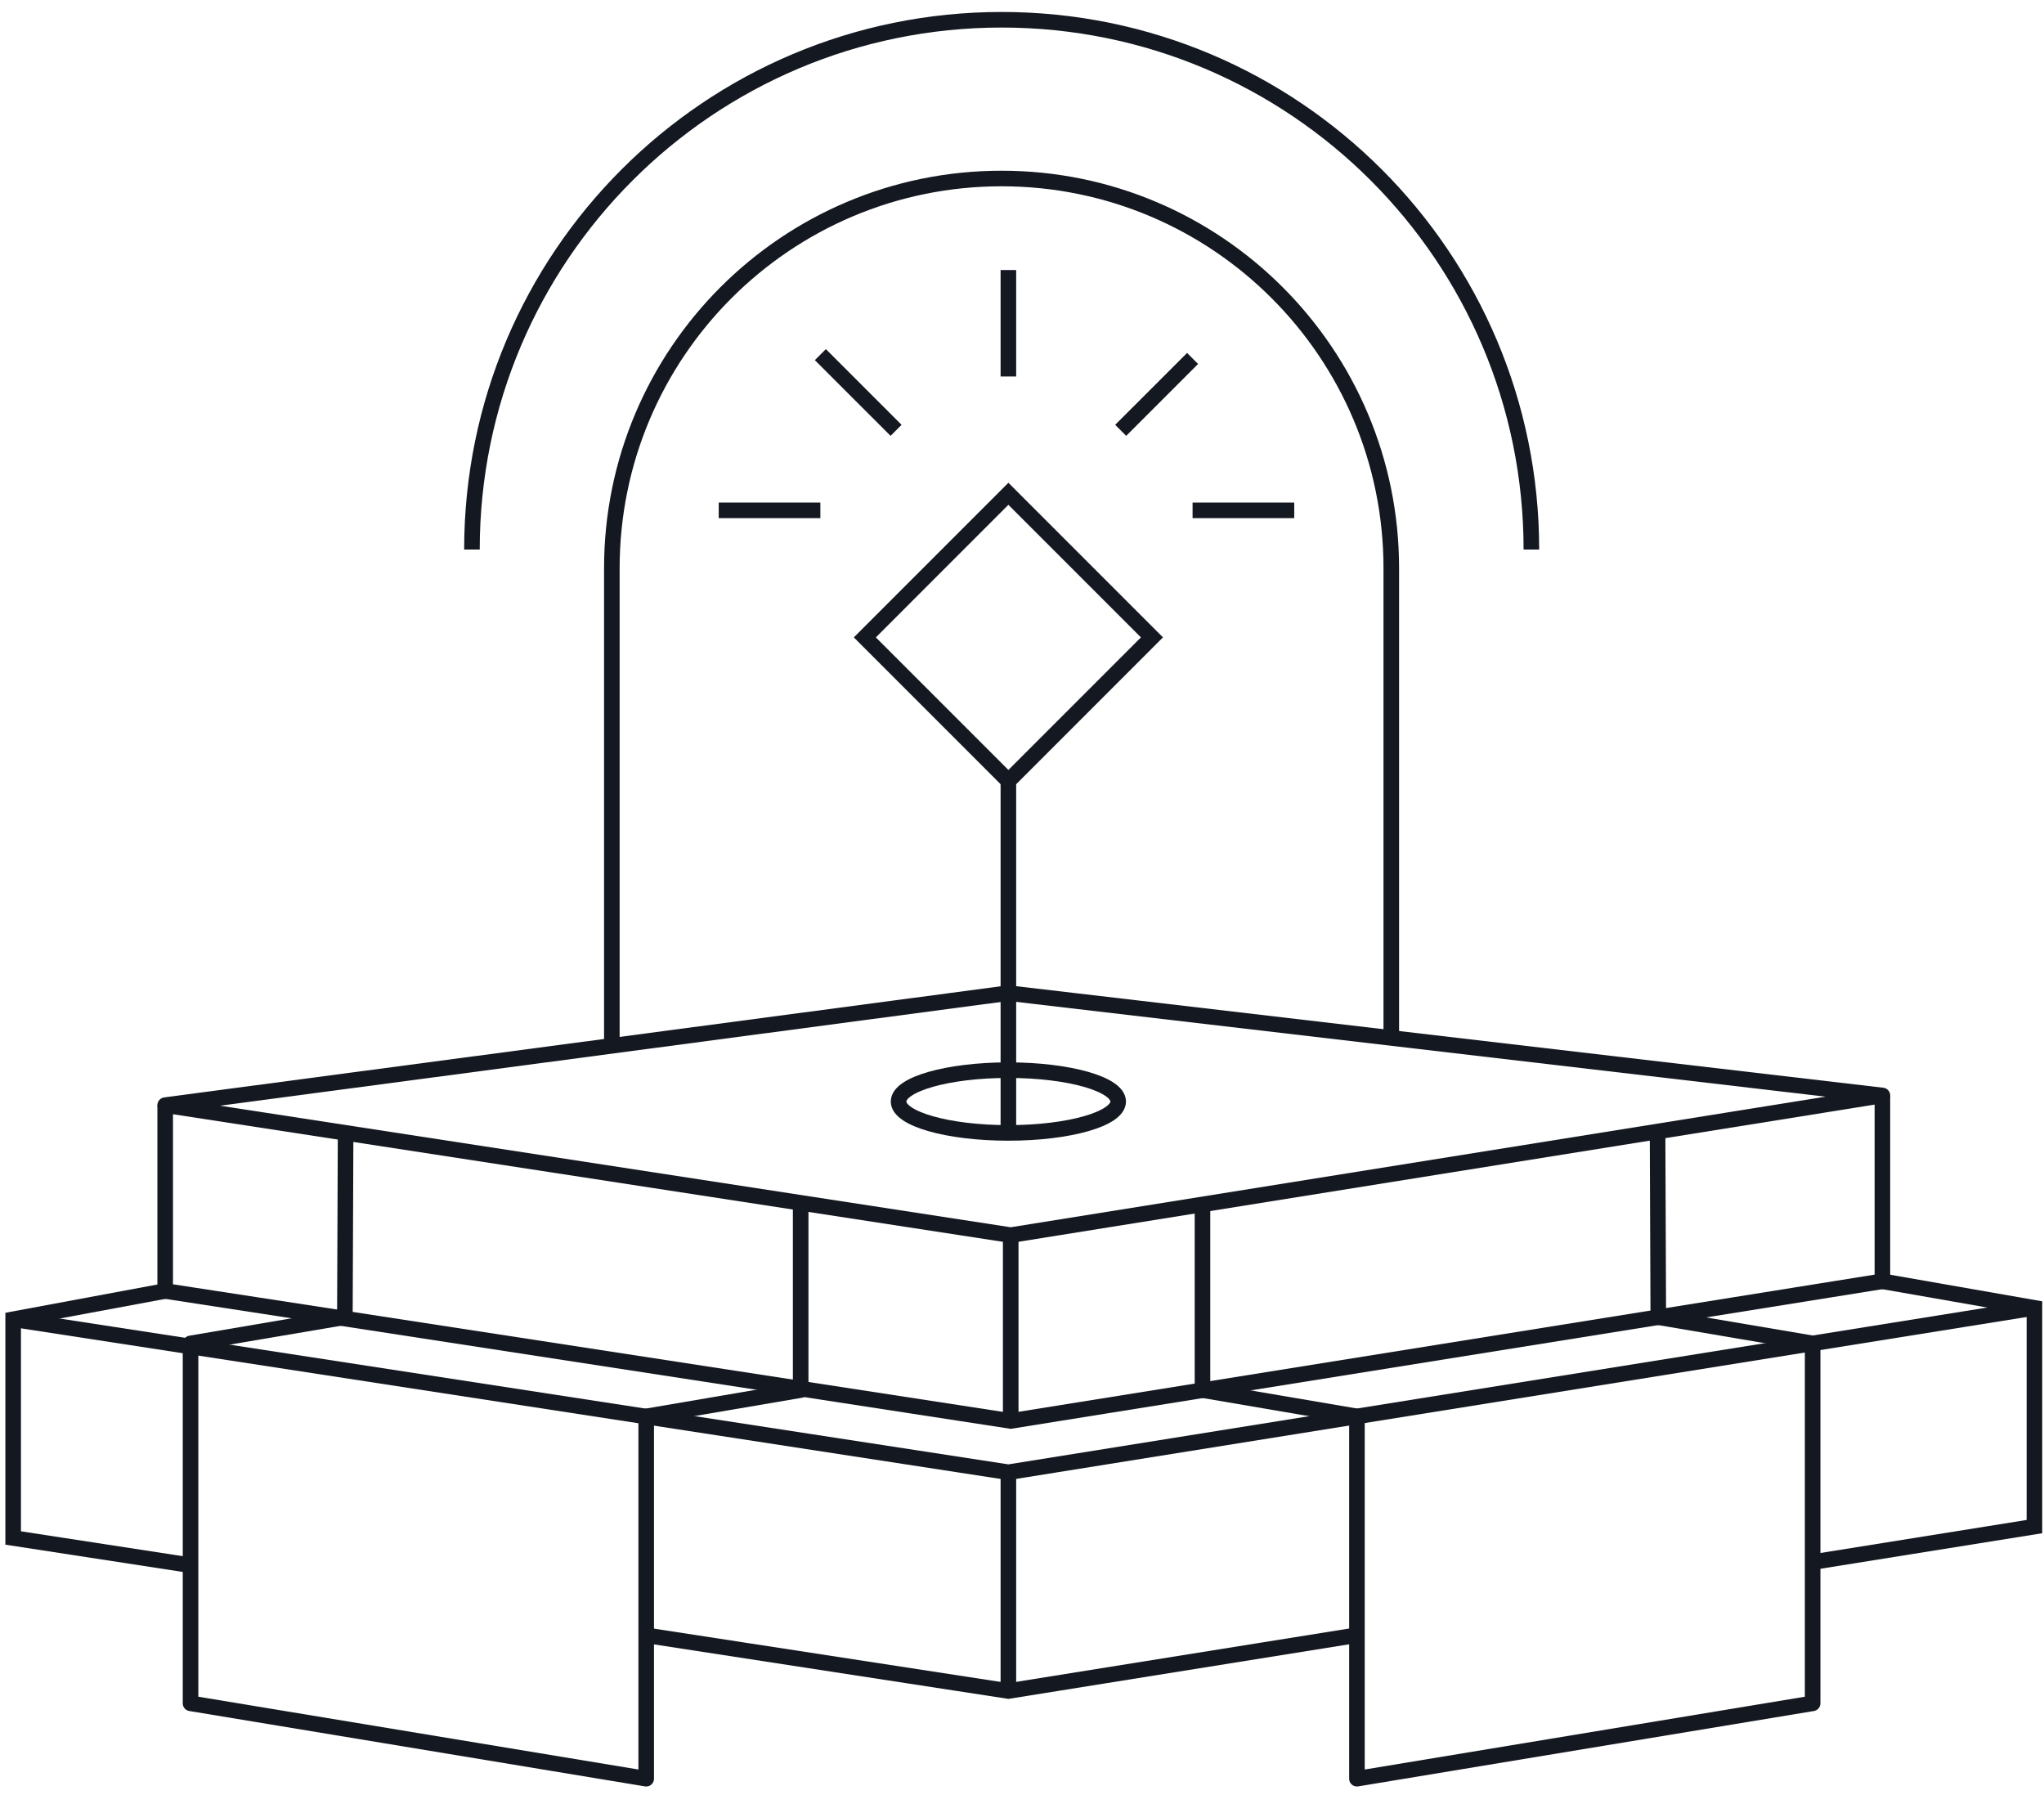 <?xml version="1.0" encoding="UTF-8"?>
<svg xmlns="http://www.w3.org/2000/svg" width="164" height="144" viewBox="0 0 164 144" fill="none">
  <path d="M13.254 88.653L80.907 79.666L151.034 87.877L81.094 99.081L13.254 88.653Z" stroke="#141820" stroke-width="1.25" stroke-linejoin="round"></path>
  <path d="M13.254 88.653V103.56L81.094 113.987L151.034 102.782V87.877" stroke="#141820" stroke-width="1.25" stroke-miterlimit="10"></path>
  <path d="M81.094 99.081V113.987" stroke="#141820" stroke-width="1.25" stroke-miterlimit="10"></path>
  <path d="M163.232 104.915L80.907 118.102L1.056 105.829" stroke="#141820" stroke-width="1.25" stroke-miterlimit="10"></path>
  <path d="M145.437 125.311L163.232 122.461V104.915L151.034 102.782" stroke="#141820" stroke-width="1.25" stroke-miterlimit="10"></path>
  <path d="M51.848 131.182L80.907 135.65L108.875 131.169" stroke="#141820" stroke-width="1.25" stroke-miterlimit="10"></path>
  <path d="M13.254 103.56L1.056 105.829V123.375L15.287 125.562" stroke="#141820" stroke-width="1.25" stroke-miterlimit="10"></path>
  <path d="M80.907 118.102V135.648" stroke="#141820" stroke-width="1.25" stroke-miterlimit="10"></path>
  <path d="M132.994 90.767L133.053 105.663L145.437 107.765V136.638L108.874 142.684V113.622L96.481 111.51V96.615" stroke="#141820" stroke-width="1.25" stroke-linejoin="round"></path>
  <path d="M27.73 90.767L27.671 105.663L15.288 107.765V136.638L51.848 142.684V113.622L64.241 111.51V96.615" stroke="#141820" stroke-width="1.25" stroke-linejoin="round"></path>
  <path d="M92.427 51.13L80.908 39.611L69.39 51.13L80.908 62.648L92.427 51.13Z" stroke="#141820" stroke-width="1.25" stroke-miterlimit="10"></path>
  <path d="M49.091 83.76V45.588C49.091 28.319 63.091 14.319 80.361 14.319C97.63 14.319 111.63 28.319 111.63 45.588V83.262" stroke="#141820" stroke-width="1.25" stroke-miterlimit="10"></path>
  <path d="M37.866 44.085C37.866 20.612 56.895 1.585 80.368 1.585C103.84 1.585 122.87 20.612 122.87 44.085" stroke="#141820" stroke-width="1.25" stroke-miterlimit="10"></path>
  <path d="M80.907 62.648V90.88" stroke="#141820" stroke-width="1.25" stroke-miterlimit="10"></path>
  <path d="M80.907 21.662V30.202" stroke="#141820" stroke-width="1.25" stroke-miterlimit="10"></path>
  <path d="M95.686 28.754L89.918 34.521" stroke="#141820" stroke-width="1.25" stroke-miterlimit="10"></path>
  <path d="M103.842 40.939H95.686" stroke="#141820" stroke-width="1.25" stroke-miterlimit="10"></path>
  <path d="M65.822 40.939H57.666" stroke="#141820" stroke-width="1.25" stroke-miterlimit="10"></path>
  <path d="M65.822 28.447L71.896 34.521" stroke="#141820" stroke-width="1.25" stroke-miterlimit="10"></path>
  <path d="M80.907 90.88C85.773 90.88 89.717 89.753 89.717 88.363C89.717 86.973 85.773 85.846 80.907 85.846C76.041 85.846 72.096 86.973 72.096 88.363C72.096 89.753 76.041 90.88 80.907 90.88Z" stroke="#141820" stroke-width="1.25" stroke-linejoin="round"></path>
</svg>
